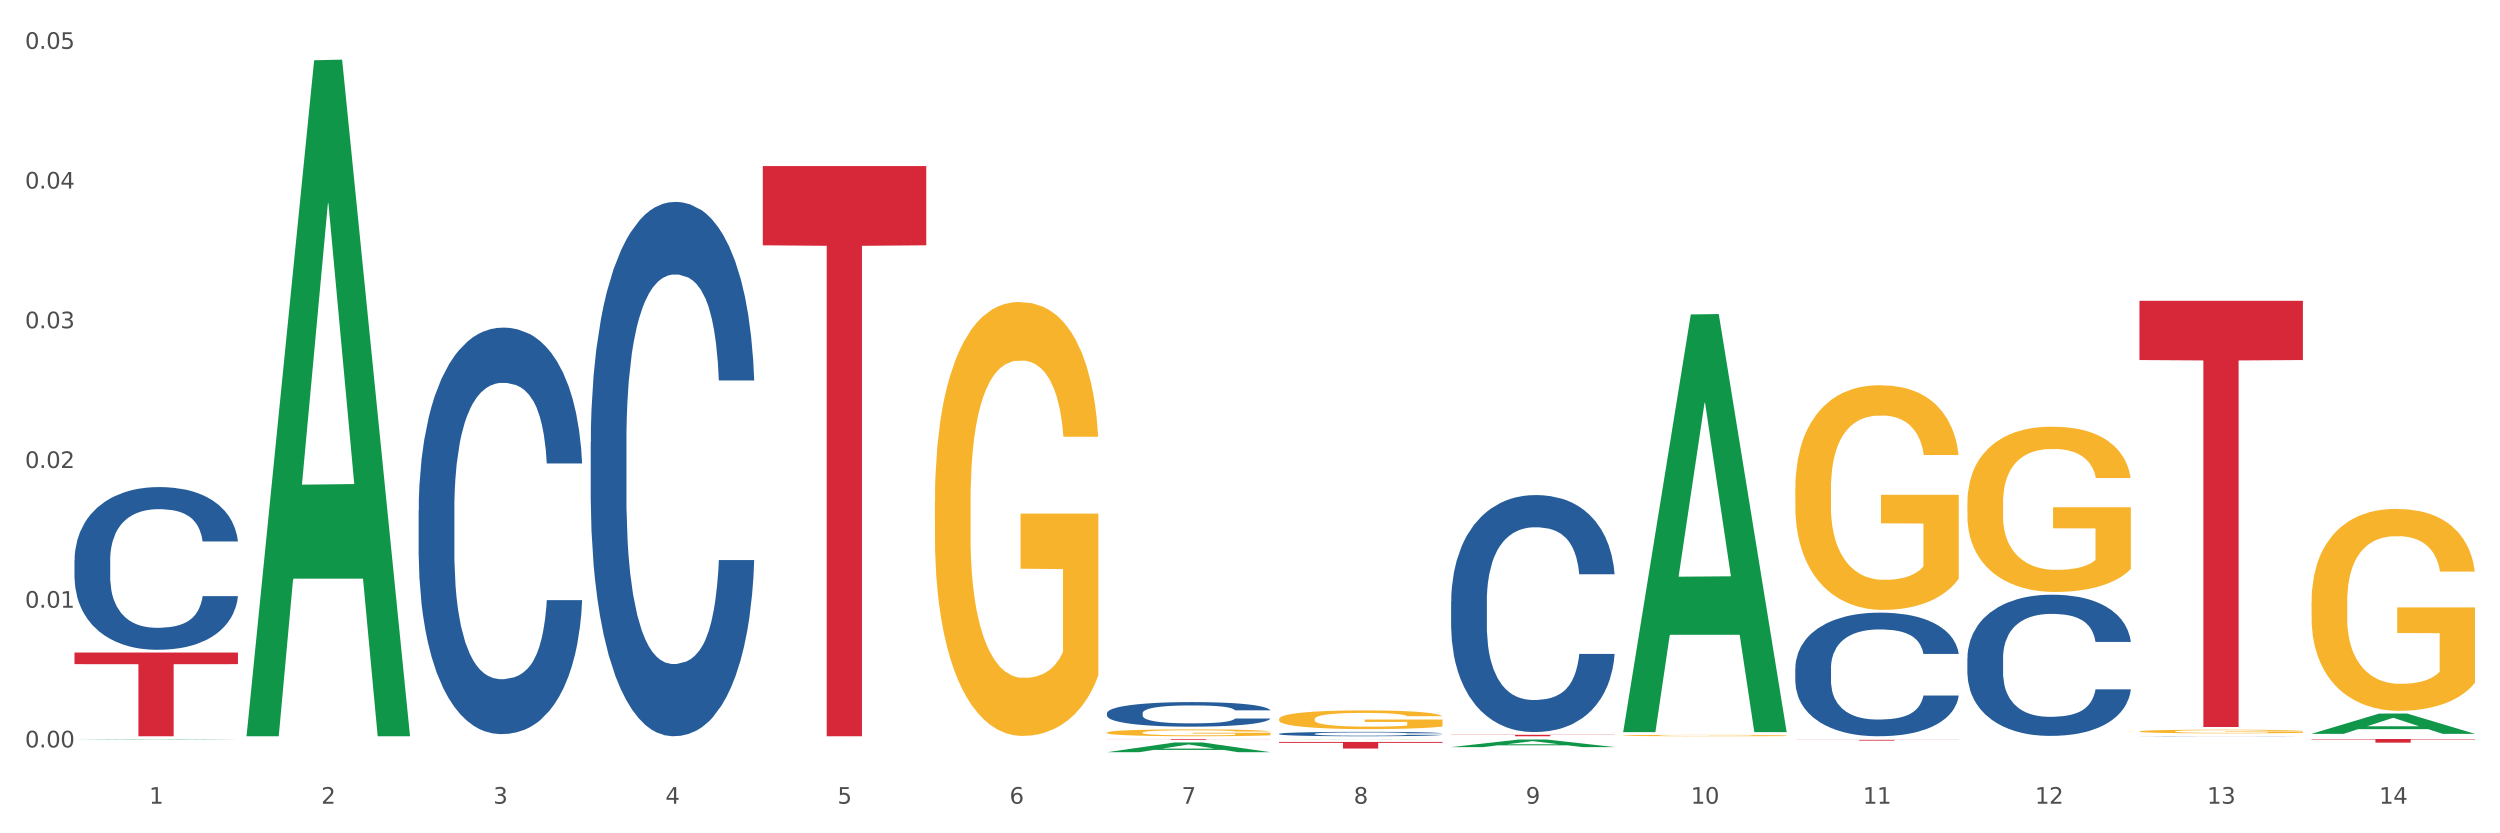 <?xml version="1.0" encoding="utf-8" standalone="no"?>
<!DOCTYPE svg PUBLIC "-//W3C//DTD SVG 1.1//EN"
  "http://www.w3.org/Graphics/SVG/1.1/DTD/svg11.dtd">
<svg xmlns:xlink="http://www.w3.org/1999/xlink" width="1080pt" height="360pt" viewBox="0 0 1080 360" xmlns="http://www.w3.org/2000/svg" version="1.1">
 <rect x="0" y="0" width="1080" height="360" fill="#333333" stroke="none"/>
 <defs>
  <style type="text/css">*{stroke-linejoin: round; stroke-linecap: butt}</style>
 </defs>
 <g id="figure_1">
  <g id="patch_1">
   <path d="M 0 360 
L 1080 360 
L 1080 0 
L 0 0 
z
" style="fill: #ffffff; stroke: #ffffff; stroke-linejoin: miter"/>
  </g>
  <g id="axes_1">
   <g id="matplotlib.axis_1">
    <g id="xtick_1">
     <g id="text_1">
      <!-- 1 -->
      <g style="fill: #4d4d4d" transform="translate(64.432 347.204) scale(0.096 -0.096)">
       <defs>
        <path id="DejaVuSans-31" d="M 794 531 
L 1825 531 
L 1825 4091 
L 703 3866 
L 703 4441 
L 1819 4666 
L 2450 4666 
L 2450 531 
L 3481 531 
L 3481 0 
L 794 0 
L 794 531 
z
" transform="scale(0.016)"/>
       </defs>
       <use xlink:href="#DejaVuSans-31"/>
      </g>
     </g>
    </g>
    <g id="xtick_2">
     <g id="text_2">
      <!-- 2 -->
      <g style="fill: #4d4d4d" transform="translate(138.771 347.204) scale(0.096 -0.096)">
       <defs>
        <path id="DejaVuSans-32" d="M 1228 531 
L 3431 531 
L 3431 0 
L 469 0 
L 469 531 
Q 828 903 1448 1529 
Q 2069 2156 2228 2338 
Q 2531 2678 2651 2914 
Q 2772 3150 2772 3378 
Q 2772 3750 2511 3984 
Q 2250 4219 1831 4219 
Q 1534 4219 1204 4116 
Q 875 4013 500 3803 
L 500 4441 
Q 881 4594 1212 4672 
Q 1544 4750 1819 4750 
Q 2544 4750 2975 4387 
Q 3406 4025 3406 3419 
Q 3406 3131 3298 2873 
Q 3191 2616 2906 2266 
Q 2828 2175 2409 1742 
Q 1991 1309 1228 531 
z
" transform="scale(0.016)"/>
       </defs>
       <use xlink:href="#DejaVuSans-32"/>
      </g>
     </g>
    </g>
    <g id="xtick_3">
     <g id="text_3">
      <!-- 3 -->
      <g style="fill: #4d4d4d" transform="translate(213.109 347.204) scale(0.096 -0.096)">
       <defs>
        <path id="DejaVuSans-33" d="M 2597 2516 
Q 3050 2419 3304 2112 
Q 3559 1806 3559 1356 
Q 3559 666 3084 287 
Q 2609 -91 1734 -91 
Q 1441 -91 1130 -33 
Q 819 25 488 141 
L 488 750 
Q 750 597 1062 519 
Q 1375 441 1716 441 
Q 2309 441 2620 675 
Q 2931 909 2931 1356 
Q 2931 1769 2642 2001 
Q 2353 2234 1838 2234 
L 1294 2234 
L 1294 2753 
L 1863 2753 
Q 2328 2753 2575 2939 
Q 2822 3125 2822 3475 
Q 2822 3834 2567 4026 
Q 2313 4219 1838 4219 
Q 1578 4219 1281 4162 
Q 984 4106 628 3988 
L 628 4550 
Q 988 4650 1302 4700 
Q 1616 4750 1894 4750 
Q 2613 4750 3031 4423 
Q 3450 4097 3450 3541 
Q 3450 3153 3228 2886 
Q 3006 2619 2597 2516 
z
" transform="scale(0.016)"/>
       </defs>
       <use xlink:href="#DejaVuSans-33"/>
      </g>
     </g>
    </g>
    <g id="xtick_4">
     <g id="text_4">
      <!-- 4 -->
      <g style="fill: #4d4d4d" transform="translate(287.448 347.204) scale(0.096 -0.096)">
       <defs>
        <path id="DejaVuSans-34" d="M 2419 4116 
L 825 1625 
L 2419 1625 
L 2419 4116 
z
M 2253 4666 
L 3047 4666 
L 3047 1625 
L 3713 1625 
L 3713 1100 
L 3047 1100 
L 3047 0 
L 2419 0 
L 2419 1100 
L 313 1100 
L 313 1709 
L 2253 4666 
z
" transform="scale(0.016)"/>
       </defs>
       <use xlink:href="#DejaVuSans-34"/>
      </g>
     </g>
    </g>
    <g id="xtick_5">
     <g id="text_5">
      <!-- 5 -->
      <g style="fill: #4d4d4d" transform="translate(361.787 347.204) scale(0.096 -0.096)">
       <defs>
        <path id="DejaVuSans-35" d="M 691 4666 
L 3169 4666 
L 3169 4134 
L 1269 4134 
L 1269 2991 
Q 1406 3038 1543 3061 
Q 1681 3084 1819 3084 
Q 2600 3084 3056 2656 
Q 3513 2228 3513 1497 
Q 3513 744 3044 326 
Q 2575 -91 1722 -91 
Q 1428 -91 1123 -41 
Q 819 9 494 109 
L 494 744 
Q 775 591 1075 516 
Q 1375 441 1709 441 
Q 2250 441 2565 725 
Q 2881 1009 2881 1497 
Q 2881 1984 2565 2268 
Q 2250 2553 1709 2553 
Q 1456 2553 1204 2497 
Q 953 2441 691 2322 
L 691 4666 
z
" transform="scale(0.016)"/>
       </defs>
       <use xlink:href="#DejaVuSans-35"/>
      </g>
     </g>
    </g>
    <g id="xtick_6">
     <g id="text_6">
      <!-- 6 -->
      <g style="fill: #4d4d4d" transform="translate(436.125 347.204) scale(0.096 -0.096)">
       <defs>
        <path id="DejaVuSans-36" d="M 2113 2584 
Q 1688 2584 1439 2293 
Q 1191 2003 1191 1497 
Q 1191 994 1439 701 
Q 1688 409 2113 409 
Q 2538 409 2786 701 
Q 3034 994 3034 1497 
Q 3034 2003 2786 2293 
Q 2538 2584 2113 2584 
z
M 3366 4563 
L 3366 3988 
Q 3128 4100 2886 4159 
Q 2644 4219 2406 4219 
Q 1781 4219 1451 3797 
Q 1122 3375 1075 2522 
Q 1259 2794 1537 2939 
Q 1816 3084 2150 3084 
Q 2853 3084 3261 2657 
Q 3669 2231 3669 1497 
Q 3669 778 3244 343 
Q 2819 -91 2113 -91 
Q 1303 -91 875 529 
Q 447 1150 447 2328 
Q 447 3434 972 4092 
Q 1497 4750 2381 4750 
Q 2619 4750 2861 4703 
Q 3103 4656 3366 4563 
z
" transform="scale(0.016)"/>
       </defs>
       <use xlink:href="#DejaVuSans-36"/>
      </g>
     </g>
    </g>
    <g id="xtick_7">
     <g id="text_7">
      <!-- 7 -->
      <g style="fill: #4d4d4d" transform="translate(510.464 347.204) scale(0.096 -0.096)">
       <defs>
        <path id="DejaVuSans-37" d="M 525 4666 
L 3525 4666 
L 3525 4397 
L 1831 0 
L 1172 0 
L 2766 4134 
L 525 4134 
L 525 4666 
z
" transform="scale(0.016)"/>
       </defs>
       <use xlink:href="#DejaVuSans-37"/>
      </g>
     </g>
    </g>
    <g id="xtick_8">
     <g id="text_8">
      <!-- 8 -->
      <g style="fill: #4d4d4d" transform="translate(584.803 347.204) scale(0.096 -0.096)">
       <defs>
        <path id="DejaVuSans-38" d="M 2034 2216 
Q 1584 2216 1326 1975 
Q 1069 1734 1069 1313 
Q 1069 891 1326 650 
Q 1584 409 2034 409 
Q 2484 409 2743 651 
Q 3003 894 3003 1313 
Q 3003 1734 2745 1975 
Q 2488 2216 2034 2216 
z
M 1403 2484 
Q 997 2584 770 2862 
Q 544 3141 544 3541 
Q 544 4100 942 4425 
Q 1341 4750 2034 4750 
Q 2731 4750 3128 4425 
Q 3525 4100 3525 3541 
Q 3525 3141 3298 2862 
Q 3072 2584 2669 2484 
Q 3125 2378 3379 2068 
Q 3634 1759 3634 1313 
Q 3634 634 3220 271 
Q 2806 -91 2034 -91 
Q 1263 -91 848 271 
Q 434 634 434 1313 
Q 434 1759 690 2068 
Q 947 2378 1403 2484 
z
M 1172 3481 
Q 1172 3119 1398 2916 
Q 1625 2713 2034 2713 
Q 2441 2713 2670 2916 
Q 2900 3119 2900 3481 
Q 2900 3844 2670 4047 
Q 2441 4250 2034 4250 
Q 1625 4250 1398 4047 
Q 1172 3844 1172 3481 
z
" transform="scale(0.016)"/>
       </defs>
       <use xlink:href="#DejaVuSans-38"/>
      </g>
     </g>
    </g>
    <g id="xtick_9">
     <g id="text_9">
      <!-- 9 -->
      <g style="fill: #4d4d4d" transform="translate(659.142 347.204) scale(0.096 -0.096)">
       <defs>
        <path id="DejaVuSans-39" d="M 703 97 
L 703 672 
Q 941 559 1184 500 
Q 1428 441 1663 441 
Q 2288 441 2617 861 
Q 2947 1281 2994 2138 
Q 2813 1869 2534 1725 
Q 2256 1581 1919 1581 
Q 1219 1581 811 2004 
Q 403 2428 403 3163 
Q 403 3881 828 4315 
Q 1253 4750 1959 4750 
Q 2769 4750 3195 4129 
Q 3622 3509 3622 2328 
Q 3622 1225 3098 567 
Q 2575 -91 1691 -91 
Q 1453 -91 1209 -44 
Q 966 3 703 97 
z
M 1959 2075 
Q 2384 2075 2632 2365 
Q 2881 2656 2881 3163 
Q 2881 3666 2632 3958 
Q 2384 4250 1959 4250 
Q 1534 4250 1286 3958 
Q 1038 3666 1038 3163 
Q 1038 2656 1286 2365 
Q 1534 2075 1959 2075 
z
" transform="scale(0.016)"/>
       </defs>
       <use xlink:href="#DejaVuSans-39"/>
      </g>
     </g>
    </g>
    <g id="xtick_10">
     <g id="text_10">
      <!-- 10 -->
      <g style="fill: #4d4d4d" transform="translate(730.426 347.204) scale(0.096 -0.096)">
       <defs>
        <path id="DejaVuSans-30" d="M 2034 4250 
Q 1547 4250 1301 3770 
Q 1056 3291 1056 2328 
Q 1056 1369 1301 889 
Q 1547 409 2034 409 
Q 2525 409 2770 889 
Q 3016 1369 3016 2328 
Q 3016 3291 2770 3770 
Q 2525 4250 2034 4250 
z
M 2034 4750 
Q 2819 4750 3233 4129 
Q 3647 3509 3647 2328 
Q 3647 1150 3233 529 
Q 2819 -91 2034 -91 
Q 1250 -91 836 529 
Q 422 1150 422 2328 
Q 422 3509 836 4129 
Q 1250 4750 2034 4750 
z
" transform="scale(0.016)"/>
       </defs>
       <use xlink:href="#DejaVuSans-31"/>
       <use xlink:href="#DejaVuSans-30" transform="translate(63.623 0)"/>
      </g>
     </g>
    </g>
    <g id="xtick_11">
     <g id="text_11">
      <!-- 11 -->
      <g style="fill: #4d4d4d" transform="translate(804.765 347.204) scale(0.096 -0.096)">
       <use xlink:href="#DejaVuSans-31"/>
       <use xlink:href="#DejaVuSans-31" transform="translate(63.623 0)"/>
      </g>
     </g>
    </g>
    <g id="xtick_12">
     <g id="text_12">
      <!-- 12 -->
      <g style="fill: #4d4d4d" transform="translate(879.104 347.204) scale(0.096 -0.096)">
       <use xlink:href="#DejaVuSans-31"/>
       <use xlink:href="#DejaVuSans-32" transform="translate(63.623 0)"/>
      </g>
     </g>
    </g>
    <g id="xtick_13">
     <g id="text_13">
      <!-- 13 -->
      <g style="fill: #4d4d4d" transform="translate(953.442 347.204) scale(0.096 -0.096)">
       <use xlink:href="#DejaVuSans-31"/>
       <use xlink:href="#DejaVuSans-33" transform="translate(63.623 0)"/>
      </g>
     </g>
    </g>
    <g id="xtick_14">
     <g id="text_14">
      <!-- 14 -->
      <g style="fill: #4d4d4d" transform="translate(1027.781 347.204) scale(0.096 -0.096)">
       <use xlink:href="#DejaVuSans-31"/>
       <use xlink:href="#DejaVuSans-34" transform="translate(63.623 0)"/>
      </g>
     </g>
    </g>
    <g id="xtick_15"/>
    <g id="xtick_16"/>
    <g id="xtick_17"/>
    <g id="xtick_18"/>
    <g id="xtick_19"/>
    <g id="xtick_20"/>
    <g id="xtick_21"/>
    <g id="xtick_22"/>
    <g id="xtick_23"/>
    <g id="xtick_24"/>
    <g id="xtick_25"/>
    <g id="xtick_26"/>
    <g id="xtick_27"/>
   </g>
   <g id="matplotlib.axis_2">
    <g id="ytick_1">
     <g id="text_15">
      <!-- 0.00 -->
      <g style="fill: #4d4d4d" transform="translate(10.8 322.885) scale(0.096 -0.096)">
       <defs>
        <path id="DejaVuSans-2e" d="M 684 794 
L 1344 794 
L 1344 0 
L 684 0 
L 684 794 
z
" transform="scale(0.016)"/>
       </defs>
       <use xlink:href="#DejaVuSans-30"/>
       <use xlink:href="#DejaVuSans-2e" transform="translate(63.623 0)"/>
       <use xlink:href="#DejaVuSans-30" transform="translate(95.41 0)"/>
       <use xlink:href="#DejaVuSans-30" transform="translate(159.033 0)"/>
      </g>
     </g>
    </g>
    <g id="ytick_2">
     <g id="text_16">
      <!-- 0.01 -->
      <g style="fill: #4d4d4d" transform="translate(10.8 262.528) scale(0.096 -0.096)">
       <use xlink:href="#DejaVuSans-30"/>
       <use xlink:href="#DejaVuSans-2e" transform="translate(63.623 0)"/>
       <use xlink:href="#DejaVuSans-30" transform="translate(95.41 0)"/>
       <use xlink:href="#DejaVuSans-31" transform="translate(159.033 0)"/>
      </g>
     </g>
    </g>
    <g id="ytick_3">
     <g id="text_17">
      <!-- 0.02 -->
      <g style="fill: #4d4d4d" transform="translate(10.8 202.172) scale(0.096 -0.096)">
       <use xlink:href="#DejaVuSans-30"/>
       <use xlink:href="#DejaVuSans-2e" transform="translate(63.623 0)"/>
       <use xlink:href="#DejaVuSans-30" transform="translate(95.41 0)"/>
       <use xlink:href="#DejaVuSans-32" transform="translate(159.033 0)"/>
      </g>
     </g>
    </g>
    <g id="ytick_4">
     <g id="text_18">
      <!-- 0.03 -->
      <g style="fill: #4d4d4d" transform="translate(10.8 141.816) scale(0.096 -0.096)">
       <use xlink:href="#DejaVuSans-30"/>
       <use xlink:href="#DejaVuSans-2e" transform="translate(63.623 0)"/>
       <use xlink:href="#DejaVuSans-30" transform="translate(95.41 0)"/>
       <use xlink:href="#DejaVuSans-33" transform="translate(159.033 0)"/>
      </g>
     </g>
    </g>
    <g id="ytick_5">
     <g id="text_19">
      <!-- 0.04 -->
      <g style="fill: #4d4d4d" transform="translate(10.8 81.459) scale(0.096 -0.096)">
       <use xlink:href="#DejaVuSans-30"/>
       <use xlink:href="#DejaVuSans-2e" transform="translate(63.623 0)"/>
       <use xlink:href="#DejaVuSans-30" transform="translate(95.41 0)"/>
       <use xlink:href="#DejaVuSans-34" transform="translate(159.033 0)"/>
      </g>
     </g>
    </g>
    <g id="ytick_6">
     <g id="text_20">
      <!-- 0.05 -->
      <g style="fill: #4d4d4d" transform="translate(10.8 21.103) scale(0.096 -0.096)">
       <use xlink:href="#DejaVuSans-30"/>
       <use xlink:href="#DejaVuSans-2e" transform="translate(63.623 0)"/>
       <use xlink:href="#DejaVuSans-30" transform="translate(95.41 0)"/>
       <use xlink:href="#DejaVuSans-35" transform="translate(159.033 0)"/>
      </g>
     </g>
    </g>
    <g id="ytick_7"/>
    <g id="ytick_8"/>
    <g id="ytick_9"/>
    <g id="ytick_10"/>
    <g id="ytick_11"/>
   </g>
   <g id="PolyCollection_1">
    <path d="M 32.175 319.443 
L 32.248 319.443 
L 61.37 319.238 
L 73.456 319.238 
L 102.797 319.443 
L 88.818 319.443 
L 82.484 319.395 
L 52.415 319.395 
L 52.197 319.396 
L 46.081 319.443 
L 32.175 319.443 
L 32.175 319.443 
L 56.201 319.367 
L 78.698 319.367 
L 67.559 319.281 
L 67.413 319.281 
L 67.267 319.282 
L 56.128 319.367 
L 56.201 319.367 
L 32.175 319.443 
z
" clip-path="url(#pd92eccd12e)" style="fill: #109648"/>
    <path d="M 924.24 129.954 
L 994.861 129.954 
L 994.861 155.538 
L 967.081 155.711 
L 967.081 314.055 
L 951.852 314.055 
L 951.852 155.711 
L 924.24 155.538 
L 924.24 130.126 
L 924.24 129.954 
z
" clip-path="url(#pd92eccd12e)" style="fill: #d62839"/>
    <path d="M 32.175 281.889 
L 102.797 281.889 
L 102.797 286.916 
L 75.017 286.95 
L 75.017 318.064 
L 59.788 318.064 
L 59.788 286.95 
L 32.175 286.916 
L 32.175 281.923 
L 32.175 281.889 
z
" clip-path="url(#pd92eccd12e)" style="fill: #d62839"/>
    <path d="M 775.562 319.597 
L 846.184 319.597 
L 846.184 319.647 
L 818.404 319.647 
L 818.404 319.952 
L 803.175 319.952 
L 803.175 319.647 
L 775.562 319.647 
L 775.562 319.598 
L 775.562 319.597 
z
" clip-path="url(#pd92eccd12e)" style="fill: #d62839"/>
    <path d="M 626.885 317.426 
L 697.506 317.426 
L 697.506 317.514 
L 669.726 317.515 
L 669.726 318.064 
L 654.497 318.064 
L 654.497 317.515 
L 626.885 317.514 
L 626.885 317.426 
L 626.885 317.426 
z
" clip-path="url(#pd92eccd12e)" style="fill: #d62839"/>
    <path d="M 552.546 320.509 
L 623.168 320.509 
L 623.168 320.908 
L 595.388 320.911 
L 595.388 323.379 
L 580.159 323.379 
L 580.159 320.911 
L 552.546 320.908 
L 552.546 320.512 
L 552.546 320.509 
z
" clip-path="url(#pd92eccd12e)" style="fill: #d62839"/>
    <path d="M 478.207 319.238 
L 548.829 319.238 
L 548.829 319.283 
L 521.049 319.283 
L 521.049 319.564 
L 505.82 319.564 
L 505.82 319.283 
L 478.207 319.283 
L 478.207 319.238 
L 478.207 319.238 
z
" clip-path="url(#pd92eccd12e)" style="fill: #d62839"/>
    <path d="M 329.53 71.736 
L 400.152 71.736 
L 400.152 105.968 
L 372.371 106.199 
L 372.371 318.064 
L 357.143 318.064 
L 357.143 106.199 
L 329.53 105.968 
L 329.53 71.968 
L 329.53 71.736 
z
" clip-path="url(#pd92eccd12e)" style="fill: #d62839"/>
    <path d="M 32.175 242.002 
L 32.258 241.938 
L 32.258 240.14 
L 32.509 237.7 
L 33.427 233.206 
L 34.596 229.804 
L 36.599 225.823 
L 37.684 224.154 
L 39.104 222.292 
L 42.025 219.275 
L 45.364 216.707 
L 47.702 215.294 
L 49.455 214.396 
L 53.378 212.791 
L 55.632 212.084 
L 57.969 211.507 
L 59.973 211.121 
L 63.312 210.672 
L 65.983 210.479 
L 69.072 210.415 
L 71.66 210.479 
L 75.082 210.736 
L 80.091 211.507 
L 82.011 211.956 
L 84.599 212.726 
L 87.27 213.754 
L 89.44 214.781 
L 91.945 216.257 
L 94.533 218.183 
L 97.037 220.623 
L 98.79 222.87 
L 100.209 225.245 
L 101.461 228.134 
L 102.379 231.28 
L 102.797 233.913 
L 87.52 233.913 
L 87.103 231.537 
L 86.268 228.969 
L 85.434 227.236 
L 84.515 225.823 
L 83.096 224.218 
L 81.844 223.191 
L 79.757 221.971 
L 77.837 221.201 
L 76.251 220.751 
L 74.331 220.366 
L 70.241 219.981 
L 67.319 219.981 
L 65.482 220.109 
L 63.229 220.43 
L 61.309 220.88 
L 59.055 221.65 
L 57.302 222.485 
L 55.549 223.576 
L 54.547 224.347 
L 53.044 225.759 
L 52.043 226.915 
L 50.707 228.905 
L 49.956 230.317 
L 48.62 233.977 
L 48.036 236.673 
L 47.785 238.535 
L 47.618 240.589 
L 47.618 250.605 
L 48.119 255.099 
L 48.537 257.025 
L 49.204 259.208 
L 50.457 262.032 
L 52.293 264.793 
L 54.213 266.783 
L 55.799 268.003 
L 57.302 268.902 
L 58.804 269.608 
L 60.641 270.25 
L 62.143 270.635 
L 64.397 271.02 
L 67.069 271.213 
L 69.155 271.213 
L 73.413 270.892 
L 75.333 270.571 
L 77.169 270.122 
L 79.173 269.415 
L 80.759 268.645 
L 81.677 268.067 
L 83.18 266.847 
L 84.348 265.563 
L 85.35 264.087 
L 86.018 262.803 
L 86.769 260.877 
L 87.353 258.694 
L 87.52 257.538 
L 102.797 257.538 
L 102.463 259.85 
L 101.879 262.097 
L 100.71 265.114 
L 99.792 266.847 
L 98.372 268.966 
L 96.87 270.764 
L 94.783 272.754 
L 92.863 274.23 
L 90.86 275.514 
L 88.689 276.67 
L 84.766 278.275 
L 83.347 278.724 
L 80.341 279.495 
L 78.004 279.944 
L 74.581 280.394 
L 71.075 280.65 
L 67.402 280.715 
L 64.147 280.586 
L 60.557 280.201 
L 58.303 279.816 
L 55.799 279.238 
L 52.877 278.339 
L 50.123 277.248 
L 47.535 275.964 
L 45.114 274.487 
L 42.86 272.818 
L 39.938 270.057 
L 37.768 267.361 
L 36.182 264.857 
L 35.097 262.739 
L 34.011 260.042 
L 33.427 258.18 
L 32.509 253.686 
L 32.175 249.513 
L 32.175 242.002 
z
" clip-path="url(#pd92eccd12e)" style="fill: #255c99"/>
    <path d="M 403.869 217.086 
L 403.952 216.915 
L 403.952 210.751 
L 404.119 205.443 
L 404.952 192.602 
L 406.203 181.987 
L 407.12 176.337 
L 408.037 171.714 
L 409.121 167.092 
L 410.455 162.298 
L 412.873 155.278 
L 414.374 151.682 
L 416.209 147.916 
L 419.544 142.437 
L 421.962 139.355 
L 424.463 136.787 
L 428.549 133.705 
L 431.217 132.335 
L 434.052 131.308 
L 437.47 130.623 
L 440.055 130.452 
L 445.725 130.965 
L 450.561 132.506 
L 452.895 133.705 
L 455.897 135.759 
L 457.481 137.129 
L 460.066 139.869 
L 462.734 143.464 
L 464.568 146.546 
L 467.32 152.367 
L 469.404 158.188 
L 471.322 165.379 
L 472.322 170.345 
L 473.073 174.967 
L 473.74 180.275 
L 474.407 188.664 
L 459.399 188.664 
L 458.815 182.672 
L 457.898 177.022 
L 456.564 171.543 
L 455.397 168.119 
L 453.396 163.838 
L 451.561 161.099 
L 449.643 159.045 
L 447.309 157.332 
L 445.475 156.476 
L 442.89 155.791 
L 437.804 155.963 
L 434.385 157.332 
L 432.051 159.045 
L 430.55 160.585 
L 429.216 162.298 
L 427.715 164.695 
L 425.964 168.29 
L 424.713 171.543 
L 423.463 175.652 
L 422.462 179.761 
L 421.545 184.555 
L 420.794 189.692 
L 420.211 194.999 
L 419.711 201.506 
L 419.294 212.292 
L 419.294 235.748 
L 419.46 241.056 
L 419.877 248.076 
L 420.378 253.383 
L 421.211 259.718 
L 421.962 263.999 
L 423.379 270.162 
L 424.963 275.299 
L 426.214 278.552 
L 427.465 281.291 
L 429.633 285.058 
L 432.051 288.14 
L 434.135 290.023 
L 436.97 291.735 
L 438.888 292.42 
L 440.555 292.762 
L 444.641 292.762 
L 447.559 292.249 
L 450.811 291.05 
L 453.312 289.509 
L 455.397 287.626 
L 457.731 284.544 
L 459.232 281.634 
L 459.232 245.85 
L 440.889 245.679 
L 440.889 221.88 
L 474.49 221.88 
L 474.49 291.735 
L 473.073 295.331 
L 471.489 298.584 
L 469.821 301.494 
L 467.32 305.09 
L 464.318 308.514 
L 461.65 310.911 
L 458.815 312.966 
L 455.48 314.849 
L 451.144 316.561 
L 448.476 317.246 
L 445.141 317.76 
L 441.222 317.931 
L 437.804 317.588 
L 434.469 316.732 
L 430.967 315.191 
L 427.548 312.966 
L 424.963 310.74 
L 422.379 308.001 
L 419.627 304.405 
L 417.459 300.981 
L 415.792 297.899 
L 413.957 293.961 
L 411.956 288.825 
L 410.455 284.202 
L 409.121 279.408 
L 407.704 273.244 
L 406.703 267.936 
L 405.703 261.259 
L 405.119 256.294 
L 404.452 248.589 
L 403.952 237.803 
L 403.869 217.086 
z
" clip-path="url(#pd92eccd12e)" style="fill: #f7b32b"/>
    <path d="M 180.852 220.429 
L 180.936 220.269 
L 180.936 215.778 
L 181.186 209.683 
L 182.105 198.455 
L 183.273 189.954 
L 185.277 180.01 
L 186.362 175.84 
L 187.781 171.188 
L 190.703 163.65 
L 194.042 157.234 
L 196.379 153.706 
L 198.132 151.46 
L 202.056 147.45 
L 204.31 145.686 
L 206.647 144.242 
L 208.65 143.28 
L 211.989 142.157 
L 214.661 141.676 
L 217.749 141.516 
L 220.337 141.676 
L 223.76 142.318 
L 228.768 144.242 
L 230.688 145.365 
L 233.276 147.29 
L 235.947 149.856 
L 238.118 152.422 
L 240.622 156.111 
L 243.21 160.923 
L 245.714 167.018 
L 247.467 172.632 
L 248.886 178.566 
L 250.139 185.784 
L 251.057 193.643 
L 251.474 200.219 
L 236.198 200.219 
L 235.78 194.285 
L 234.946 187.869 
L 234.111 183.539 
L 233.193 180.01 
L 231.774 176 
L 230.521 173.434 
L 228.434 170.386 
L 226.514 168.462 
L 224.928 167.339 
L 223.008 166.377 
L 218.918 165.414 
L 215.996 165.414 
L 214.16 165.735 
L 211.906 166.537 
L 209.986 167.66 
L 207.732 169.584 
L 205.979 171.67 
L 204.226 174.396 
L 203.224 176.321 
L 201.722 179.85 
L 200.72 182.737 
L 199.384 187.709 
L 198.633 191.237 
L 197.297 200.38 
L 196.713 207.116 
L 196.463 211.768 
L 196.296 216.9 
L 196.296 241.922 
L 196.797 253.149 
L 197.214 257.961 
L 197.882 263.414 
L 199.134 270.471 
L 200.97 277.368 
L 202.89 282.341 
L 204.476 285.388 
L 205.979 287.633 
L 207.482 289.398 
L 209.318 291.002 
L 210.821 291.964 
L 213.075 292.926 
L 215.746 293.408 
L 217.833 293.408 
L 222.09 292.606 
L 224.01 291.804 
L 225.847 290.681 
L 227.85 288.917 
L 229.436 286.992 
L 230.354 285.548 
L 231.857 282.501 
L 233.026 279.293 
L 234.027 275.604 
L 234.695 272.396 
L 235.447 267.584 
L 236.031 262.131 
L 236.198 259.244 
L 251.474 259.244 
L 251.14 265.018 
L 250.556 270.632 
L 249.387 278.17 
L 248.469 282.501 
L 247.05 287.794 
L 245.547 292.285 
L 243.46 297.257 
L 241.54 300.946 
L 239.537 304.154 
L 237.367 307.041 
L 233.443 311.051 
L 232.024 312.174 
L 229.019 314.098 
L 226.681 315.221 
L 223.259 316.344 
L 219.753 316.985 
L 216.08 317.146 
L 212.824 316.825 
L 209.235 315.863 
L 206.981 314.9 
L 204.476 313.457 
L 201.555 311.211 
L 198.8 308.485 
L 196.212 305.277 
L 193.791 301.588 
L 191.538 297.417 
L 188.616 290.521 
L 186.445 283.784 
L 184.859 277.529 
L 183.774 272.236 
L 182.689 265.499 
L 182.105 260.848 
L 181.186 249.62 
L 180.852 239.195 
L 180.852 220.429 
z
" clip-path="url(#pd92eccd12e)" style="fill: #255c99"/>
    <path d="M 255.191 190.939 
L 255.275 190.728 
L 255.275 184.825 
L 255.525 176.814 
L 256.443 162.056 
L 257.612 150.883 
L 259.615 137.812 
L 260.701 132.331 
L 262.12 126.217 
L 265.041 116.308 
L 268.381 107.875 
L 270.718 103.237 
L 272.471 100.286 
L 276.394 95.015 
L 278.648 92.696 
L 280.986 90.799 
L 282.989 89.534 
L 286.328 88.058 
L 288.999 87.426 
L 292.088 87.215 
L 294.676 87.426 
L 298.098 88.269 
L 303.107 90.799 
L 305.027 92.275 
L 307.615 94.805 
L 310.286 98.178 
L 312.457 101.551 
L 314.961 106.4 
L 317.549 112.724 
L 320.053 120.736 
L 321.806 128.114 
L 323.225 135.915 
L 324.477 145.402 
L 325.396 155.732 
L 325.813 164.375 
L 310.537 164.375 
L 310.119 156.575 
L 309.284 148.142 
L 308.45 142.45 
L 307.531 137.812 
L 306.112 132.541 
L 304.86 129.168 
L 302.773 125.163 
L 300.853 122.633 
L 299.267 121.157 
L 297.347 119.892 
L 293.257 118.627 
L 290.335 118.627 
L 288.499 119.049 
L 286.245 120.103 
L 284.325 121.579 
L 282.071 124.109 
L 280.318 126.849 
L 278.565 130.433 
L 277.563 132.963 
L 276.06 137.601 
L 275.059 141.396 
L 273.723 147.931 
L 272.972 152.569 
L 271.636 164.586 
L 271.052 173.441 
L 270.801 179.554 
L 270.634 186.301 
L 270.634 219.189 
L 271.135 233.946 
L 271.553 240.271 
L 272.22 247.439 
L 273.473 256.715 
L 275.309 265.78 
L 277.229 272.316 
L 278.815 276.321 
L 280.318 279.273 
L 281.82 281.592 
L 283.657 283.7 
L 285.159 284.965 
L 287.413 286.23 
L 290.085 286.862 
L 292.172 286.862 
L 296.429 285.808 
L 298.349 284.754 
L 300.185 283.278 
L 302.189 280.959 
L 303.775 278.429 
L 304.693 276.532 
L 306.196 272.526 
L 307.364 268.31 
L 308.366 263.461 
L 309.034 259.245 
L 309.785 252.92 
L 310.37 245.752 
L 310.537 241.957 
L 325.813 241.957 
L 325.479 249.547 
L 324.895 256.926 
L 323.726 266.834 
L 322.808 272.526 
L 321.389 279.483 
L 319.886 285.386 
L 317.799 291.922 
L 315.879 296.771 
L 313.876 300.987 
L 311.705 304.782 
L 307.782 310.052 
L 306.363 311.528 
L 303.358 314.058 
L 301.02 315.534 
L 297.598 317.01 
L 294.092 317.853 
L 290.419 318.064 
L 287.163 317.642 
L 283.573 316.377 
L 281.32 315.112 
L 278.815 313.215 
L 275.893 310.263 
L 273.139 306.679 
L 270.551 302.463 
L 268.13 297.614 
L 265.876 292.133 
L 262.955 283.067 
L 260.784 274.213 
L 259.198 265.991 
L 258.113 259.034 
L 257.028 250.179 
L 256.443 244.066 
L 255.525 229.308 
L 255.191 215.605 
L 255.191 190.939 
z
" clip-path="url(#pd92eccd12e)" style="fill: #255c99"/>
    <path d="M 924.24 318.018 
L 924.323 318.017 
L 924.323 318.015 
L 924.573 318.012 
L 925.492 318.007 
L 926.66 318.003 
L 928.664 317.998 
L 929.749 317.996 
L 931.168 317.994 
L 934.09 317.991 
L 937.429 317.987 
L 939.766 317.986 
L 941.519 317.985 
L 945.443 317.983 
L 947.697 317.982 
L 950.034 317.981 
L 952.037 317.981 
L 955.377 317.98 
L 958.048 317.98 
L 961.136 317.98 
L 963.724 317.98 
L 967.147 317.98 
L 972.155 317.981 
L 974.075 317.982 
L 976.663 317.983 
L 979.335 317.984 
L 981.505 317.985 
L 984.009 317.987 
L 986.597 317.989 
L 989.101 317.992 
L 990.854 317.995 
L 992.273 317.998 
L 993.526 318.001 
L 994.444 318.005 
L 994.861 318.008 
L 979.585 318.008 
L 979.168 318.005 
L 978.333 318.002 
L 977.498 318 
L 976.58 317.998 
L 975.161 317.996 
L 973.908 317.995 
L 971.822 317.994 
L 969.902 317.993 
L 968.316 317.992 
L 966.396 317.992 
L 962.305 317.991 
L 959.383 317.991 
L 957.547 317.992 
L 955.293 317.992 
L 953.373 317.992 
L 951.119 317.993 
L 949.366 317.994 
L 947.613 317.996 
L 946.611 317.997 
L 945.109 317.998 
L 944.107 318 
L 942.771 318.002 
L 942.02 318.004 
L 940.685 318.008 
L 940.1 318.011 
L 939.85 318.013 
L 939.683 318.016 
L 939.683 318.028 
L 940.184 318.033 
L 940.601 318.035 
L 941.269 318.038 
L 942.521 318.041 
L 944.358 318.045 
L 946.278 318.047 
L 947.864 318.049 
L 949.366 318.05 
L 950.869 318.05 
L 952.705 318.051 
L 954.208 318.052 
L 956.462 318.052 
L 959.133 318.052 
L 961.22 318.052 
L 965.477 318.052 
L 967.397 318.052 
L 969.234 318.051 
L 971.237 318.05 
L 972.823 318.049 
L 973.742 318.049 
L 975.244 318.047 
L 976.413 318.046 
L 977.415 318.044 
L 978.082 318.042 
L 978.834 318.04 
L 979.418 318.037 
L 979.585 318.036 
L 994.861 318.036 
L 994.527 318.039 
L 993.943 318.041 
L 992.774 318.045 
L 991.856 318.047 
L 990.437 318.05 
L 988.934 318.052 
L 986.847 318.054 
L 984.927 318.056 
L 982.924 318.057 
L 980.754 318.059 
L 976.83 318.061 
L 975.411 318.061 
L 972.406 318.062 
L 970.069 318.063 
L 966.646 318.063 
L 963.14 318.064 
L 959.467 318.064 
L 956.211 318.063 
L 952.622 318.063 
L 950.368 318.063 
L 947.864 318.062 
L 944.942 318.061 
L 942.187 318.06 
L 939.599 318.058 
L 937.178 318.056 
L 934.925 318.054 
L 932.003 318.051 
L 929.832 318.048 
L 928.246 318.045 
L 927.161 318.042 
L 926.076 318.039 
L 925.492 318.037 
L 924.573 318.031 
L 924.24 318.027 
L 924.24 318.018 
z
" clip-path="url(#pd92eccd12e)" style="fill: #255c99"/>
    <path d="M 849.901 284.32 
L 849.984 284.264 
L 849.984 282.704 
L 850.235 280.587 
L 851.153 276.688 
L 852.322 273.736 
L 854.325 270.282 
L 855.41 268.834 
L 856.829 267.218 
L 859.751 264.6 
L 863.09 262.372 
L 865.428 261.146 
L 867.181 260.366 
L 871.104 258.974 
L 873.358 258.361 
L 875.695 257.86 
L 877.699 257.525 
L 881.038 257.135 
L 883.709 256.968 
L 886.798 256.913 
L 889.386 256.968 
L 892.808 257.191 
L 897.817 257.86 
L 899.737 258.249 
L 902.325 258.918 
L 904.996 259.809 
L 907.166 260.7 
L 909.671 261.982 
L 912.258 263.653 
L 914.763 265.77 
L 916.516 267.719 
L 917.935 269.781 
L 919.187 272.287 
L 920.105 275.017 
L 920.523 277.301 
L 905.246 277.301 
L 904.829 275.24 
L 903.994 273.011 
L 903.159 271.507 
L 902.241 270.282 
L 900.822 268.889 
L 899.57 267.998 
L 897.483 266.94 
L 895.563 266.271 
L 893.977 265.881 
L 892.057 265.547 
L 887.966 265.213 
L 885.045 265.213 
L 883.208 265.324 
L 880.954 265.603 
L 879.034 265.993 
L 876.78 266.661 
L 875.027 267.385 
L 873.274 268.332 
L 872.273 269.001 
L 870.77 270.226 
L 869.768 271.229 
L 868.433 272.956 
L 867.681 274.181 
L 866.346 277.357 
L 865.761 279.696 
L 865.511 281.312 
L 865.344 283.094 
L 865.344 291.784 
L 865.845 295.684 
L 866.262 297.355 
L 866.93 299.249 
L 868.182 301.7 
L 870.019 304.095 
L 871.939 305.822 
L 873.525 306.881 
L 875.027 307.66 
L 876.53 308.273 
L 878.367 308.83 
L 879.869 309.164 
L 882.123 309.499 
L 884.794 309.666 
L 886.881 309.666 
L 891.139 309.387 
L 893.059 309.109 
L 894.895 308.719 
L 896.899 308.106 
L 898.485 307.438 
L 899.403 306.936 
L 900.905 305.878 
L 902.074 304.764 
L 903.076 303.482 
L 903.744 302.368 
L 904.495 300.697 
L 905.079 298.803 
L 905.246 297.801 
L 920.523 297.801 
L 920.189 299.806 
L 919.604 301.756 
L 918.436 304.374 
L 917.517 305.878 
L 916.098 307.716 
L 914.596 309.276 
L 912.509 311.003 
L 910.589 312.284 
L 908.585 313.398 
L 906.415 314.401 
L 902.491 315.793 
L 901.072 316.183 
L 898.067 316.852 
L 895.73 317.242 
L 892.307 317.632 
L 888.801 317.855 
L 885.128 317.91 
L 881.873 317.799 
L 878.283 317.465 
L 876.029 317.13 
L 873.525 316.629 
L 870.603 315.849 
L 867.848 314.902 
L 865.261 313.788 
L 862.84 312.507 
L 860.586 311.058 
L 857.664 308.663 
L 855.494 306.323 
L 853.908 304.151 
L 852.823 302.313 
L 851.737 299.973 
L 851.153 298.358 
L 850.235 294.458 
L 849.901 290.837 
L 849.901 284.32 
z
" clip-path="url(#pd92eccd12e)" style="fill: #255c99"/>
    <path d="M 775.562 288.657 
L 775.646 288.609 
L 775.646 287.243 
L 775.896 285.39 
L 776.814 281.976 
L 777.983 279.392 
L 779.986 276.368 
L 781.072 275.1 
L 782.491 273.686 
L 785.412 271.394 
L 788.752 269.443 
L 791.089 268.37 
L 792.842 267.688 
L 796.765 266.468 
L 799.019 265.932 
L 801.357 265.493 
L 803.36 265.201 
L 806.699 264.859 
L 809.37 264.713 
L 812.459 264.664 
L 815.047 264.713 
L 818.469 264.908 
L 823.478 265.493 
L 825.398 265.835 
L 827.986 266.42 
L 830.657 267.2 
L 832.828 267.98 
L 835.332 269.102 
L 837.92 270.565 
L 840.424 272.418 
L 842.177 274.125 
L 843.596 275.929 
L 844.848 278.124 
L 845.766 280.513 
L 846.184 282.513 
L 830.908 282.513 
L 830.49 280.708 
L 829.655 278.758 
L 828.821 277.441 
L 827.902 276.368 
L 826.483 275.149 
L 825.231 274.369 
L 823.144 273.442 
L 821.224 272.857 
L 819.638 272.516 
L 817.718 272.223 
L 813.628 271.93 
L 810.706 271.93 
L 808.87 272.028 
L 806.616 272.272 
L 804.696 272.613 
L 802.442 273.198 
L 800.689 273.832 
L 798.936 274.661 
L 797.934 275.246 
L 796.431 276.319 
L 795.43 277.197 
L 794.094 278.709 
L 793.343 279.782 
L 792.007 282.561 
L 791.423 284.61 
L 791.172 286.024 
L 791.005 287.584 
L 791.005 295.192 
L 791.506 298.606 
L 791.924 300.069 
L 792.591 301.727 
L 793.844 303.873 
L 795.68 305.969 
L 797.6 307.481 
L 799.186 308.408 
L 800.689 309.091 
L 802.191 309.627 
L 804.028 310.115 
L 805.53 310.407 
L 807.784 310.7 
L 810.456 310.846 
L 812.543 310.846 
L 816.8 310.602 
L 818.72 310.359 
L 820.556 310.017 
L 822.56 309.481 
L 824.146 308.896 
L 825.064 308.457 
L 826.567 307.53 
L 827.735 306.555 
L 828.737 305.433 
L 829.405 304.458 
L 830.156 302.995 
L 830.741 301.337 
L 830.908 300.459 
L 846.184 300.459 
L 845.85 302.214 
L 845.266 303.921 
L 844.097 306.213 
L 843.179 307.53 
L 841.76 309.139 
L 840.257 310.505 
L 838.17 312.017 
L 836.25 313.138 
L 834.247 314.114 
L 832.076 314.991 
L 828.153 316.211 
L 826.734 316.552 
L 823.728 317.137 
L 821.391 317.478 
L 817.969 317.82 
L 814.463 318.015 
L 810.79 318.064 
L 807.534 317.966 
L 803.944 317.674 
L 801.69 317.381 
L 799.186 316.942 
L 796.264 316.259 
L 793.51 315.43 
L 790.922 314.455 
L 788.501 313.333 
L 786.247 312.065 
L 783.325 309.968 
L 781.155 307.92 
L 779.569 306.018 
L 778.484 304.409 
L 777.399 302.361 
L 776.814 300.947 
L 775.896 297.533 
L 775.562 294.363 
L 775.562 288.657 
z
" clip-path="url(#pd92eccd12e)" style="fill: #255c99"/>
    <path d="M 626.885 259.869 
L 626.968 259.776 
L 626.968 257.157 
L 627.219 253.604 
L 628.137 247.059 
L 629.306 242.103 
L 631.309 236.306 
L 632.394 233.875 
L 633.813 231.163 
L 636.735 226.769 
L 640.074 223.028 
L 642.411 220.971 
L 644.164 219.662 
L 648.088 217.325 
L 650.342 216.296 
L 652.679 215.455 
L 654.683 214.894 
L 658.022 214.239 
L 660.693 213.959 
L 663.782 213.865 
L 666.369 213.959 
L 669.792 214.333 
L 674.801 215.455 
L 676.721 216.109 
L 679.308 217.231 
L 681.98 218.727 
L 684.15 220.223 
L 686.654 222.374 
L 689.242 225.179 
L 691.747 228.732 
L 693.5 232.005 
L 694.919 235.464 
L 696.171 239.672 
L 697.089 244.254 
L 697.506 248.088 
L 682.23 248.088 
L 681.813 244.628 
L 680.978 240.888 
L 680.143 238.363 
L 679.225 236.306 
L 677.806 233.968 
L 676.554 232.472 
L 674.467 230.696 
L 672.547 229.574 
L 670.961 228.919 
L 669.041 228.358 
L 664.95 227.797 
L 662.029 227.797 
L 660.192 227.984 
L 657.938 228.452 
L 656.018 229.106 
L 653.764 230.228 
L 652.011 231.444 
L 650.258 233.033 
L 649.257 234.155 
L 647.754 236.213 
L 646.752 237.896 
L 645.417 240.794 
L 644.665 242.851 
L 643.33 248.181 
L 642.745 252.108 
L 642.495 254.82 
L 642.328 257.812 
L 642.328 272.399 
L 642.829 278.944 
L 643.246 281.749 
L 643.914 284.928 
L 645.166 289.042 
L 647.003 293.063 
L 648.923 295.962 
L 650.509 297.738 
L 652.011 299.047 
L 653.514 300.076 
L 655.35 301.011 
L 656.853 301.572 
L 659.107 302.133 
L 661.778 302.413 
L 663.865 302.413 
L 668.122 301.946 
L 670.042 301.478 
L 671.879 300.824 
L 673.882 299.795 
L 675.468 298.673 
L 676.387 297.832 
L 677.889 296.055 
L 679.058 294.185 
L 680.06 292.034 
L 680.728 290.164 
L 681.479 287.359 
L 682.063 284.18 
L 682.23 282.497 
L 697.506 282.497 
L 697.173 285.863 
L 696.588 289.136 
L 695.42 293.53 
L 694.501 296.055 
L 693.082 299.141 
L 691.58 301.759 
L 689.493 304.657 
L 687.573 306.808 
L 685.569 308.678 
L 683.399 310.361 
L 679.475 312.699 
L 678.056 313.353 
L 675.051 314.475 
L 672.714 315.13 
L 669.291 315.784 
L 665.785 316.158 
L 662.112 316.252 
L 658.856 316.065 
L 655.267 315.504 
L 653.013 314.943 
L 650.509 314.101 
L 647.587 312.792 
L 644.832 311.203 
L 642.244 309.333 
L 639.824 307.182 
L 637.57 304.751 
L 634.648 300.73 
L 632.478 296.803 
L 630.892 293.156 
L 629.806 290.071 
L 628.721 286.144 
L 628.137 283.432 
L 627.219 276.887 
L 626.885 270.809 
L 626.885 259.869 
z
" clip-path="url(#pd92eccd12e)" style="fill: #255c99"/>
    <path d="M 998.578 319.238 
L 1069.2 319.238 
L 1069.2 319.461 
L 1041.42 319.463 
L 1041.42 320.846 
L 1026.191 320.846 
L 1026.191 319.463 
L 998.578 319.461 
L 998.578 319.239 
L 998.578 319.238 
z
" clip-path="url(#pd92eccd12e)" style="fill: #d62839"/>
    <path d="M 552.546 317.015 
L 552.629 317.013 
L 552.629 316.964 
L 552.88 316.898 
L 553.798 316.776 
L 554.967 316.684 
L 556.97 316.576 
L 558.055 316.531 
L 559.475 316.48 
L 562.396 316.399 
L 565.735 316.329 
L 568.073 316.291 
L 569.826 316.266 
L 573.749 316.223 
L 576.003 316.204 
L 578.34 316.188 
L 580.344 316.178 
L 583.683 316.166 
L 586.354 316.16 
L 589.443 316.159 
L 592.031 316.16 
L 595.453 316.167 
L 600.462 316.188 
L 602.382 316.2 
L 604.97 316.221 
L 607.641 316.249 
L 609.811 316.277 
L 612.316 316.317 
L 614.903 316.369 
L 617.408 316.435 
L 619.161 316.496 
L 620.58 316.56 
L 621.832 316.639 
L 622.75 316.724 
L 623.168 316.795 
L 607.891 316.795 
L 607.474 316.731 
L 606.639 316.661 
L 605.804 316.614 
L 604.886 316.576 
L 603.467 316.533 
L 602.215 316.505 
L 600.128 316.472 
L 598.208 316.451 
L 596.622 316.439 
L 594.702 316.428 
L 590.612 316.418 
L 587.69 316.418 
L 585.853 316.421 
L 583.6 316.43 
L 581.68 316.442 
L 579.426 316.463 
L 577.673 316.486 
L 575.92 316.515 
L 574.918 316.536 
L 573.415 316.574 
L 572.414 316.606 
L 571.078 316.66 
L 570.327 316.698 
L 568.991 316.797 
L 568.407 316.87 
L 568.156 316.921 
L 567.989 316.976 
L 567.989 317.248 
L 568.49 317.369 
L 568.908 317.422 
L 569.575 317.481 
L 570.827 317.557 
L 572.664 317.632 
L 574.584 317.686 
L 576.17 317.719 
L 577.673 317.744 
L 579.175 317.763 
L 581.012 317.78 
L 582.514 317.79 
L 584.768 317.801 
L 587.439 317.806 
L 589.526 317.806 
L 593.784 317.797 
L 595.704 317.789 
L 597.54 317.777 
L 599.544 317.757 
L 601.13 317.737 
L 602.048 317.721 
L 603.551 317.688 
L 604.719 317.653 
L 605.721 317.613 
L 606.389 317.578 
L 607.14 317.526 
L 607.724 317.467 
L 607.891 317.436 
L 623.168 317.436 
L 622.834 317.498 
L 622.249 317.559 
L 621.081 317.641 
L 620.163 317.688 
L 618.743 317.745 
L 617.241 317.794 
L 615.154 317.848 
L 613.234 317.888 
L 611.23 317.923 
L 609.06 317.954 
L 605.137 317.998 
L 603.718 318.01 
L 600.712 318.031 
L 598.375 318.043 
L 594.952 318.055 
L 591.446 318.062 
L 587.773 318.064 
L 584.518 318.06 
L 580.928 318.05 
L 578.674 318.039 
L 576.17 318.024 
L 573.248 317.999 
L 570.494 317.97 
L 567.906 317.935 
L 565.485 317.895 
L 563.231 317.85 
L 560.309 317.775 
L 558.139 317.702 
L 556.553 317.634 
L 555.468 317.576 
L 554.382 317.503 
L 553.798 317.453 
L 552.88 317.331 
L 552.546 317.218 
L 552.546 317.015 
z
" clip-path="url(#pd92eccd12e)" style="fill: #255c99"/>
    <path d="M 478.207 308.074 
L 478.291 308.064 
L 478.291 307.793 
L 478.541 307.424 
L 479.459 306.746 
L 480.628 306.232 
L 482.632 305.631 
L 483.717 305.378 
L 485.136 305.097 
L 488.058 304.642 
L 491.397 304.254 
L 493.734 304.04 
L 495.487 303.905 
L 499.41 303.662 
L 501.664 303.556 
L 504.002 303.468 
L 506.005 303.41 
L 509.344 303.342 
L 512.016 303.313 
L 515.104 303.304 
L 517.692 303.313 
L 521.115 303.352 
L 526.123 303.468 
L 528.043 303.536 
L 530.631 303.653 
L 533.302 303.808 
L 535.473 303.963 
L 537.977 304.186 
L 540.565 304.477 
L 543.069 304.845 
L 544.822 305.185 
L 546.241 305.543 
L 547.493 305.98 
L 548.412 306.455 
L 548.829 306.852 
L 533.553 306.852 
L 533.135 306.493 
L 532.301 306.106 
L 531.466 305.844 
L 530.548 305.631 
L 529.128 305.388 
L 527.876 305.233 
L 525.789 305.049 
L 523.869 304.932 
L 522.283 304.865 
L 520.363 304.806 
L 516.273 304.748 
L 513.351 304.748 
L 511.515 304.768 
L 509.261 304.816 
L 507.341 304.884 
L 505.087 305 
L 503.334 305.126 
L 501.581 305.291 
L 500.579 305.408 
L 499.077 305.621 
L 498.075 305.795 
L 496.739 306.096 
L 495.988 306.309 
L 494.652 306.862 
L 494.068 307.269 
L 493.818 307.55 
L 493.651 307.861 
L 493.651 309.373 
L 494.151 310.052 
L 494.569 310.343 
L 495.237 310.672 
L 496.489 311.099 
L 498.325 311.516 
L 500.245 311.816 
L 501.831 312.001 
L 503.334 312.136 
L 504.837 312.243 
L 506.673 312.34 
L 508.176 312.398 
L 510.429 312.456 
L 513.101 312.485 
L 515.188 312.485 
L 519.445 312.437 
L 521.365 312.388 
L 523.202 312.321 
L 525.205 312.214 
L 526.791 312.098 
L 527.709 312.01 
L 529.212 311.826 
L 530.381 311.632 
L 531.382 311.409 
L 532.05 311.215 
L 532.801 310.924 
L 533.386 310.595 
L 533.553 310.42 
L 548.829 310.42 
L 548.495 310.769 
L 547.911 311.109 
L 546.742 311.564 
L 545.824 311.826 
L 544.405 312.146 
L 542.902 312.418 
L 540.815 312.718 
L 538.895 312.941 
L 536.892 313.135 
L 534.721 313.31 
L 530.798 313.552 
L 529.379 313.62 
L 526.374 313.736 
L 524.036 313.804 
L 520.614 313.872 
L 517.108 313.911 
L 513.435 313.92 
L 510.179 313.901 
L 506.59 313.843 
L 504.336 313.785 
L 501.831 313.697 
L 498.91 313.562 
L 496.155 313.397 
L 493.567 313.203 
L 491.146 312.98 
L 488.892 312.728 
L 485.971 312.311 
L 483.8 311.904 
L 482.214 311.526 
L 481.129 311.206 
L 480.044 310.798 
L 479.459 310.517 
L 478.541 309.838 
L 478.207 309.208 
L 478.207 308.074 
z
" clip-path="url(#pd92eccd12e)" style="fill: #255c99"/>
    <path d="M 552.546 310.632 
L 552.629 310.624 
L 552.629 310.358 
L 552.796 310.129 
L 553.63 309.575 
L 554.881 309.117 
L 555.798 308.873 
L 556.715 308.673 
L 557.799 308.474 
L 559.133 308.267 
L 561.551 307.964 
L 563.052 307.809 
L 564.886 307.646 
L 568.221 307.409 
L 570.639 307.276 
L 573.141 307.166 
L 577.226 307.033 
L 579.894 306.973 
L 582.729 306.929 
L 586.148 306.899 
L 588.732 306.892 
L 594.402 306.914 
L 599.238 306.981 
L 601.573 307.033 
L 604.574 307.121 
L 606.158 307.18 
L 608.743 307.299 
L 611.411 307.454 
L 613.246 307.587 
L 615.997 307.838 
L 618.082 308.089 
L 619.999 308.4 
L 621 308.614 
L 621.75 308.814 
L 622.417 309.043 
L 623.084 309.405 
L 608.076 309.405 
L 607.493 309.146 
L 606.575 308.902 
L 605.241 308.666 
L 604.074 308.518 
L 602.073 308.333 
L 600.239 308.215 
L 598.321 308.126 
L 595.986 308.052 
L 594.152 308.015 
L 591.567 307.986 
L 586.481 307.993 
L 583.063 308.052 
L 580.728 308.126 
L 579.227 308.193 
L 577.893 308.267 
L 576.392 308.37 
L 574.641 308.525 
L 573.391 308.666 
L 572.14 308.843 
L 571.139 309.021 
L 570.222 309.227 
L 569.472 309.449 
L 568.888 309.678 
L 568.388 309.959 
L 567.971 310.425 
L 567.971 311.437 
L 568.138 311.666 
L 568.555 311.969 
L 569.055 312.198 
L 569.889 312.472 
L 570.639 312.657 
L 572.057 312.923 
L 573.641 313.144 
L 574.891 313.285 
L 576.142 313.403 
L 578.31 313.566 
L 580.728 313.699 
L 582.812 313.78 
L 585.647 313.854 
L 587.565 313.883 
L 589.233 313.898 
L 593.318 313.898 
L 596.236 313.876 
L 599.488 313.824 
L 601.99 313.758 
L 604.074 313.677 
L 606.409 313.544 
L 607.909 313.418 
L 607.909 311.873 
L 589.566 311.866 
L 589.566 310.839 
L 623.168 310.839 
L 623.168 313.854 
L 621.75 314.009 
L 620.166 314.15 
L 618.499 314.275 
L 615.997 314.43 
L 612.996 314.578 
L 610.327 314.682 
L 607.493 314.77 
L 604.157 314.852 
L 599.822 314.926 
L 597.154 314.955 
L 593.818 314.977 
L 589.9 314.985 
L 586.481 314.97 
L 583.146 314.933 
L 579.644 314.866 
L 576.226 314.77 
L 573.641 314.674 
L 571.056 314.556 
L 568.305 314.401 
L 566.137 314.253 
L 564.469 314.12 
L 562.635 313.95 
L 560.634 313.728 
L 559.133 313.529 
L 557.799 313.322 
L 556.381 313.056 
L 555.381 312.827 
L 554.38 312.538 
L 553.797 312.324 
L 553.13 311.992 
L 552.629 311.526 
L 552.546 310.632 
z
" clip-path="url(#pd92eccd12e)" style="fill: #f7b32b"/>
    <path d="M 106.514 317.515 
L 106.587 317.24 
L 135.709 26.034 
L 147.795 25.759 
L 177.135 318.064 
L 163.157 318.064 
L 156.823 249.997 
L 126.754 249.997 
L 126.535 251.094 
L 120.42 318.064 
L 106.514 318.064 
L 106.514 317.515 
L 130.54 209.376 
L 153.037 209.101 
L 141.897 88.063 
L 141.752 87.514 
L 141.606 88.337 
L 130.467 209.101 
L 130.54 209.376 
L 106.514 317.515 
z
" clip-path="url(#pd92eccd12e)" style="fill: #109648"/>
    <path d="M 478.207 324.942 
L 478.28 324.938 
L 507.402 320.742 
L 519.488 320.738 
L 548.829 324.95 
L 534.85 324.95 
L 528.516 323.969 
L 498.447 323.969 
L 498.229 323.985 
L 492.113 324.95 
L 478.207 324.95 
L 478.207 324.942 
L 502.233 323.383 
L 524.73 323.38 
L 513.591 321.636 
L 513.445 321.628 
L 513.3 321.64 
L 502.16 323.38 
L 502.233 323.383 
L 478.207 324.942 
z
" clip-path="url(#pd92eccd12e)" style="fill: #109648"/>
    <path d="M 552.546 319.335 
L 552.619 319.335 
L 581.741 319.238 
L 593.827 319.238 
L 623.168 319.336 
L 609.189 319.336 
L 602.855 319.313 
L 572.786 319.313 
L 572.568 319.313 
L 566.452 319.336 
L 552.546 319.336 
L 552.546 319.335 
L 576.572 319.299 
L 599.069 319.299 
L 587.93 319.258 
L 587.784 319.258 
L 587.638 319.259 
L 576.499 319.299 
L 576.572 319.299 
L 552.546 319.335 
z
" clip-path="url(#pd92eccd12e)" style="fill: #109648"/>
    <path d="M 998.578 260.161 
L 998.662 260.082 
L 998.662 257.214 
L 998.828 254.745 
L 999.662 248.771 
L 1000.913 243.832 
L 1001.83 241.203 
L 1002.747 239.052 
L 1003.831 236.902 
L 1005.165 234.671 
L 1007.583 231.405 
L 1009.084 229.732 
L 1010.918 227.98 
L 1014.253 225.431 
L 1016.671 223.997 
L 1019.173 222.802 
L 1023.258 221.368 
L 1025.926 220.731 
L 1028.761 220.253 
L 1032.18 219.935 
L 1034.765 219.855 
L 1040.434 220.094 
L 1045.27 220.811 
L 1047.605 221.368 
L 1050.607 222.324 
L 1052.191 222.962 
L 1054.775 224.236 
L 1057.444 225.909 
L 1059.278 227.343 
L 1062.029 230.051 
L 1064.114 232.759 
L 1066.032 236.105 
L 1067.032 238.415 
L 1067.783 240.566 
L 1068.45 243.035 
L 1069.117 246.938 
L 1054.108 246.938 
L 1053.525 244.15 
L 1052.608 241.522 
L 1051.274 238.973 
L 1050.106 237.38 
L 1048.105 235.388 
L 1046.271 234.114 
L 1044.353 233.158 
L 1042.019 232.361 
L 1040.184 231.963 
L 1037.599 231.644 
L 1032.513 231.724 
L 1029.095 232.361 
L 1026.76 233.158 
L 1025.259 233.875 
L 1023.925 234.671 
L 1022.425 235.786 
L 1020.674 237.459 
L 1019.423 238.973 
L 1018.172 240.884 
L 1017.172 242.796 
L 1016.255 245.027 
L 1015.504 247.416 
L 1014.92 249.886 
L 1014.42 252.913 
L 1014.003 257.931 
L 1014.003 268.844 
L 1014.17 271.314 
L 1014.587 274.579 
L 1015.087 277.049 
L 1015.921 279.996 
L 1016.671 281.988 
L 1018.089 284.855 
L 1019.673 287.245 
L 1020.924 288.758 
L 1022.174 290.033 
L 1024.342 291.785 
L 1026.76 293.219 
L 1028.845 294.095 
L 1031.68 294.892 
L 1033.597 295.211 
L 1035.265 295.37 
L 1039.35 295.37 
L 1042.269 295.131 
L 1045.52 294.573 
L 1048.022 293.857 
L 1050.106 292.98 
L 1052.441 291.546 
L 1053.942 290.192 
L 1053.942 273.544 
L 1035.598 273.464 
L 1035.598 262.392 
L 1069.2 262.392 
L 1069.2 294.892 
L 1067.783 296.565 
L 1066.198 298.078 
L 1064.531 299.433 
L 1062.029 301.105 
L 1059.028 302.698 
L 1056.36 303.814 
L 1053.525 304.77 
L 1050.19 305.646 
L 1045.854 306.442 
L 1043.186 306.761 
L 1039.851 307 
L 1035.932 307.08 
L 1032.513 306.92 
L 1029.178 306.522 
L 1025.676 305.805 
L 1022.258 304.77 
L 1019.673 303.734 
L 1017.088 302.46 
L 1014.337 300.787 
L 1012.169 299.194 
L 1010.501 297.76 
L 1008.667 295.928 
L 1006.666 293.538 
L 1005.165 291.387 
L 1003.831 289.157 
L 1002.414 286.289 
L 1001.413 283.82 
L 1000.413 280.713 
L 999.829 278.403 
L 999.162 274.818 
L 998.662 269.8 
L 998.578 260.161 
z
" clip-path="url(#pd92eccd12e)" style="fill: #f7b32b"/>
    <path d="M 924.24 315.958 
L 924.323 315.957 
L 924.323 315.905 
L 924.49 315.86 
L 925.323 315.752 
L 926.574 315.663 
L 927.491 315.615 
L 928.408 315.576 
L 929.492 315.538 
L 930.826 315.497 
L 933.244 315.438 
L 934.745 315.408 
L 936.58 315.376 
L 939.915 315.33 
L 942.333 315.304 
L 944.834 315.283 
L 948.92 315.257 
L 951.588 315.245 
L 954.423 315.237 
L 957.841 315.231 
L 960.426 315.229 
L 966.096 315.234 
L 970.932 315.247 
L 973.266 315.257 
L 976.268 315.274 
L 977.852 315.286 
L 980.437 315.309 
L 983.105 315.339 
L 984.939 315.365 
L 987.691 315.414 
L 989.775 315.463 
L 991.693 315.523 
L 992.693 315.565 
L 993.444 315.604 
L 994.111 315.648 
L 994.778 315.719 
L 979.77 315.719 
L 979.186 315.669 
L 978.269 315.621 
L 976.935 315.575 
L 975.768 315.546 
L 973.766 315.51 
L 971.932 315.487 
L 970.014 315.47 
L 967.68 315.455 
L 965.845 315.448 
L 963.261 315.443 
L 958.175 315.444 
L 954.756 315.455 
L 952.422 315.47 
L 950.921 315.483 
L 949.587 315.497 
L 948.086 315.517 
L 946.335 315.548 
L 945.084 315.575 
L 943.834 315.61 
L 942.833 315.644 
L 941.916 315.684 
L 941.165 315.728 
L 940.582 315.772 
L 940.081 315.827 
L 939.665 315.918 
L 939.665 316.115 
L 939.831 316.16 
L 940.248 316.219 
L 940.749 316.263 
L 941.582 316.317 
L 942.333 316.353 
L 943.75 316.404 
L 945.334 316.448 
L 946.585 316.475 
L 947.836 316.498 
L 950.004 316.53 
L 952.422 316.556 
L 954.506 316.571 
L 957.341 316.586 
L 959.259 316.592 
L 960.926 316.594 
L 965.012 316.594 
L 967.93 316.59 
L 971.182 316.58 
L 973.683 316.567 
L 975.768 316.551 
L 978.102 316.525 
L 979.603 316.501 
L 979.603 316.2 
L 961.26 316.198 
L 961.26 315.998 
L 994.861 315.998 
L 994.861 316.586 
L 993.444 316.616 
L 991.86 316.643 
L 990.192 316.668 
L 987.691 316.698 
L 984.689 316.727 
L 982.021 316.747 
L 979.186 316.764 
L 975.851 316.78 
L 971.515 316.795 
L 968.847 316.8 
L 965.512 316.805 
L 961.593 316.806 
L 958.175 316.803 
L 954.84 316.796 
L 951.338 316.783 
L 947.919 316.764 
L 945.334 316.746 
L 942.75 316.723 
L 939.998 316.692 
L 937.83 316.664 
L 936.163 316.638 
L 934.328 316.604 
L 932.327 316.561 
L 930.826 316.522 
L 929.492 316.482 
L 928.075 316.43 
L 927.074 316.386 
L 926.074 316.329 
L 925.49 316.288 
L 924.823 316.223 
L 924.323 316.132 
L 924.24 315.958 
z
" clip-path="url(#pd92eccd12e)" style="fill: #f7b32b"/>
    <path d="M 849.901 217.326 
L 849.984 217.261 
L 849.984 214.913 
L 850.151 212.891 
L 850.985 208 
L 852.235 203.956 
L 853.153 201.804 
L 854.07 200.043 
L 855.154 198.283 
L 856.488 196.457 
L 858.906 193.783 
L 860.407 192.413 
L 862.241 190.978 
L 865.576 188.891 
L 867.994 187.718 
L 870.495 186.739 
L 874.581 185.565 
L 877.249 185.044 
L 880.084 184.652 
L 883.502 184.391 
L 886.087 184.326 
L 891.757 184.522 
L 896.593 185.109 
L 898.927 185.565 
L 901.929 186.348 
L 903.513 186.87 
L 906.098 187.913 
L 908.766 189.283 
L 910.601 190.457 
L 913.352 192.674 
L 915.436 194.891 
L 917.354 197.63 
L 918.355 199.522 
L 919.105 201.283 
L 919.772 203.304 
L 920.439 206.5 
L 905.431 206.5 
L 904.847 204.217 
L 903.93 202.065 
L 902.596 199.978 
L 901.429 198.674 
L 899.428 197.044 
L 897.593 196 
L 895.676 195.217 
L 893.341 194.565 
L 891.507 194.239 
L 888.922 193.978 
L 883.836 194.044 
L 880.417 194.565 
L 878.083 195.217 
L 876.582 195.804 
L 875.248 196.457 
L 873.747 197.37 
L 871.996 198.739 
L 870.745 199.978 
L 869.495 201.543 
L 868.494 203.109 
L 867.577 204.935 
L 866.827 206.891 
L 866.243 208.913 
L 865.743 211.391 
L 865.326 215.5 
L 865.326 224.435 
L 865.493 226.456 
L 865.91 229.13 
L 866.41 231.152 
L 867.244 233.565 
L 867.994 235.195 
L 869.411 237.543 
L 870.996 239.5 
L 872.246 240.739 
L 873.497 241.782 
L 875.665 243.217 
L 878.083 244.391 
L 880.167 245.108 
L 883.002 245.76 
L 884.92 246.021 
L 886.587 246.152 
L 890.673 246.152 
L 893.591 245.956 
L 896.843 245.5 
L 899.344 244.913 
L 901.429 244.195 
L 903.763 243.021 
L 905.264 241.913 
L 905.264 228.282 
L 886.921 228.217 
L 886.921 219.152 
L 920.523 219.152 
L 920.523 245.76 
L 919.105 247.13 
L 917.521 248.369 
L 915.853 249.478 
L 913.352 250.847 
L 910.35 252.152 
L 907.682 253.065 
L 904.847 253.847 
L 901.512 254.565 
L 897.177 255.217 
L 894.508 255.478 
L 891.173 255.673 
L 887.254 255.739 
L 883.836 255.608 
L 880.501 255.282 
L 876.999 254.695 
L 873.58 253.847 
L 870.996 252.999 
L 868.411 251.956 
L 865.659 250.586 
L 863.492 249.282 
L 861.824 248.108 
L 859.99 246.608 
L 857.989 244.652 
L 856.488 242.891 
L 855.154 241.065 
L 853.736 238.717 
L 852.736 236.695 
L 851.735 234.152 
L 851.151 232.261 
L 850.484 229.326 
L 849.984 225.217 
L 849.901 217.326 
z
" clip-path="url(#pd92eccd12e)" style="fill: #f7b32b"/>
    <path d="M 775.562 211.272 
L 775.645 211.183 
L 775.645 207.992 
L 775.812 205.244 
L 776.646 198.594 
L 777.897 193.098 
L 778.814 190.172 
L 779.731 187.778 
L 780.815 185.385 
L 782.149 182.902 
L 784.567 179.268 
L 786.068 177.406 
L 787.902 175.455 
L 791.237 172.618 
L 793.655 171.023 
L 796.157 169.693 
L 800.242 168.097 
L 802.91 167.388 
L 805.745 166.856 
L 809.164 166.501 
L 811.748 166.412 
L 817.418 166.678 
L 822.254 167.476 
L 824.589 168.097 
L 827.59 169.161 
L 829.175 169.87 
L 831.759 171.289 
L 834.427 173.15 
L 836.262 174.746 
L 839.013 177.76 
L 841.098 180.775 
L 843.015 184.498 
L 844.016 187.069 
L 844.766 189.463 
L 845.433 192.211 
L 846.1 196.555 
L 831.092 196.555 
L 830.509 193.452 
L 829.592 190.527 
L 828.257 187.69 
L 827.09 185.917 
L 825.089 183.7 
L 823.255 182.282 
L 821.337 181.218 
L 819.002 180.331 
L 817.168 179.888 
L 814.583 179.533 
L 809.497 179.622 
L 806.079 180.331 
L 803.744 181.218 
L 802.243 182.016 
L 800.909 182.902 
L 799.408 184.144 
L 797.657 186.005 
L 796.407 187.69 
L 795.156 189.818 
L 794.156 191.945 
L 793.238 194.428 
L 792.488 197.087 
L 791.904 199.836 
L 791.404 203.204 
L 790.987 208.79 
L 790.987 220.936 
L 791.154 223.684 
L 791.571 227.319 
L 792.071 230.067 
L 792.905 233.347 
L 793.655 235.564 
L 795.073 238.755 
L 796.657 241.415 
L 797.908 243.099 
L 799.158 244.518 
L 801.326 246.468 
L 803.744 248.064 
L 805.829 249.039 
L 808.663 249.926 
L 810.581 250.281 
L 812.249 250.458 
L 816.334 250.458 
L 819.253 250.192 
L 822.504 249.571 
L 825.006 248.773 
L 827.09 247.798 
L 829.425 246.202 
L 830.926 244.695 
L 830.926 226.166 
L 812.582 226.078 
L 812.582 213.754 
L 846.184 213.754 
L 846.184 249.926 
L 844.766 251.788 
L 843.182 253.472 
L 841.515 254.979 
L 839.013 256.841 
L 836.012 258.614 
L 833.344 259.855 
L 830.509 260.919 
L 827.174 261.894 
L 822.838 262.781 
L 820.17 263.136 
L 816.835 263.402 
L 812.916 263.49 
L 809.497 263.313 
L 806.162 262.87 
L 802.66 262.072 
L 799.242 260.919 
L 796.657 259.767 
L 794.072 258.348 
L 791.321 256.486 
L 789.153 254.713 
L 787.485 253.118 
L 785.651 251.078 
L 783.65 248.419 
L 782.149 246.025 
L 780.815 243.543 
L 779.398 240.351 
L 778.397 237.603 
L 777.396 234.145 
L 776.813 231.574 
L 776.146 227.585 
L 775.645 221.999 
L 775.562 211.272 
z
" clip-path="url(#pd92eccd12e)" style="fill: #f7b32b"/>
    <path d="M 701.223 317.741 
L 701.307 317.74 
L 701.307 317.72 
L 701.474 317.703 
L 702.307 317.662 
L 703.558 317.628 
L 704.475 317.61 
L 705.392 317.595 
L 706.476 317.58 
L 707.81 317.565 
L 710.228 317.543 
L 711.729 317.531 
L 713.563 317.519 
L 716.899 317.501 
L 719.317 317.492 
L 721.818 317.483 
L 725.903 317.473 
L 728.572 317.469 
L 731.406 317.466 
L 734.825 317.464 
L 737.41 317.463 
L 743.08 317.465 
L 747.915 317.47 
L 750.25 317.473 
L 753.252 317.48 
L 754.836 317.484 
L 757.421 317.493 
L 760.089 317.505 
L 761.923 317.515 
L 764.675 317.533 
L 766.759 317.552 
L 768.677 317.575 
L 769.677 317.591 
L 770.428 317.606 
L 771.095 317.623 
L 771.762 317.65 
L 756.754 317.65 
L 756.17 317.63 
L 755.253 317.612 
L 753.919 317.595 
L 752.751 317.584 
L 750.75 317.57 
L 748.916 317.561 
L 746.998 317.555 
L 744.664 317.549 
L 742.829 317.546 
L 740.245 317.544 
L 735.159 317.545 
L 731.74 317.549 
L 729.405 317.555 
L 727.905 317.56 
L 726.571 317.565 
L 725.07 317.573 
L 723.319 317.584 
L 722.068 317.595 
L 720.817 317.608 
L 719.817 317.621 
L 718.9 317.636 
L 718.149 317.653 
L 717.566 317.67 
L 717.065 317.691 
L 716.648 317.725 
L 716.648 317.8 
L 716.815 317.817 
L 717.232 317.84 
L 717.732 317.857 
L 718.566 317.877 
L 719.317 317.891 
L 720.734 317.911 
L 722.318 317.927 
L 723.569 317.937 
L 724.82 317.946 
L 726.987 317.958 
L 729.405 317.968 
L 731.49 317.974 
L 734.325 317.98 
L 736.242 317.982 
L 737.91 317.983 
L 741.996 317.983 
L 744.914 317.981 
L 748.166 317.978 
L 750.667 317.973 
L 752.751 317.967 
L 755.086 317.957 
L 756.587 317.947 
L 756.587 317.833 
L 738.244 317.832 
L 738.244 317.756 
L 771.845 317.756 
L 771.845 317.98 
L 770.428 317.991 
L 768.844 318.002 
L 767.176 318.011 
L 764.675 318.023 
L 761.673 318.033 
L 759.005 318.041 
L 756.17 318.048 
L 752.835 318.054 
L 748.499 318.059 
L 745.831 318.061 
L 742.496 318.063 
L 738.577 318.064 
L 735.159 318.063 
L 731.823 318.06 
L 728.321 318.055 
L 724.903 318.048 
L 722.318 318.041 
L 719.733 318.032 
L 716.982 318.02 
L 714.814 318.009 
L 713.147 317.999 
L 711.312 317.987 
L 709.311 317.97 
L 707.81 317.956 
L 706.476 317.94 
L 705.059 317.92 
L 704.058 317.903 
L 703.058 317.882 
L 702.474 317.866 
L 701.807 317.842 
L 701.307 317.807 
L 701.223 317.741 
z
" clip-path="url(#pd92eccd12e)" style="fill: #f7b32b"/>
    <path d="M 626.885 322.742 
L 626.957 322.739 
L 656.08 319.478 
L 668.166 319.475 
L 697.506 322.748 
L 683.528 322.748 
L 677.194 321.986 
L 647.125 321.986 
L 646.906 321.998 
L 640.791 322.748 
L 626.885 322.748 
L 626.885 322.742 
L 650.911 321.531 
L 673.408 321.528 
L 662.268 320.173 
L 662.123 320.166 
L 661.977 320.176 
L 650.838 321.528 
L 650.911 321.531 
L 626.885 322.742 
z
" clip-path="url(#pd92eccd12e)" style="fill: #109648"/>
    <path d="M 478.207 316.466 
L 478.291 316.464 
L 478.291 316.366 
L 478.457 316.282 
L 479.291 316.079 
L 480.542 315.911 
L 481.459 315.821 
L 482.376 315.748 
L 483.46 315.675 
L 484.794 315.599 
L 487.212 315.487 
L 488.713 315.431 
L 490.547 315.371 
L 493.882 315.284 
L 496.3 315.235 
L 498.802 315.195 
L 502.887 315.146 
L 505.555 315.124 
L 508.39 315.108 
L 511.809 315.097 
L 514.394 315.094 
L 520.063 315.102 
L 524.899 315.127 
L 527.234 315.146 
L 530.236 315.178 
L 531.82 315.2 
L 534.405 315.243 
L 537.073 315.3 
L 538.907 315.349 
L 541.658 315.441 
L 543.743 315.534 
L 545.661 315.647 
L 546.661 315.726 
L 547.412 315.799 
L 548.079 315.883 
L 548.746 316.016 
L 533.737 316.016 
L 533.154 315.921 
L 532.237 315.832 
L 530.903 315.745 
L 529.735 315.691 
L 527.734 315.623 
L 525.9 315.58 
L 523.982 315.547 
L 521.648 315.52 
L 519.813 315.506 
L 517.228 315.496 
L 512.142 315.498 
L 508.724 315.52 
L 506.389 315.547 
L 504.888 315.572 
L 503.554 315.599 
L 502.054 315.637 
L 500.303 315.694 
L 499.052 315.745 
L 497.801 315.81 
L 496.801 315.875 
L 495.884 315.951 
L 495.133 316.033 
L 494.549 316.117 
L 494.049 316.22 
L 493.632 316.39 
L 493.632 316.762 
L 493.799 316.846 
L 494.216 316.957 
L 494.716 317.041 
L 495.55 317.142 
L 496.3 317.209 
L 497.718 317.307 
L 499.302 317.388 
L 500.553 317.44 
L 501.803 317.483 
L 503.971 317.543 
L 506.389 317.592 
L 508.474 317.622 
L 511.309 317.649 
L 513.226 317.66 
L 514.894 317.665 
L 518.979 317.665 
L 521.898 317.657 
L 525.149 317.638 
L 527.651 317.613 
L 529.735 317.584 
L 532.07 317.535 
L 533.571 317.489 
L 533.571 316.922 
L 515.227 316.919 
L 515.227 316.542 
L 548.829 316.542 
L 548.829 317.649 
L 547.412 317.706 
L 545.827 317.757 
L 544.16 317.803 
L 541.658 317.86 
L 538.657 317.914 
L 535.989 317.952 
L 533.154 317.985 
L 529.819 318.015 
L 525.483 318.042 
L 522.815 318.053 
L 519.48 318.061 
L 515.561 318.064 
L 512.142 318.058 
L 508.807 318.045 
L 505.305 318.02 
L 501.887 317.985 
L 499.302 317.95 
L 496.717 317.906 
L 493.966 317.849 
L 491.798 317.795 
L 490.13 317.746 
L 488.296 317.684 
L 486.295 317.603 
L 484.794 317.529 
L 483.46 317.453 
L 482.043 317.356 
L 481.042 317.272 
L 480.042 317.166 
L 479.458 317.087 
L 478.791 316.965 
L 478.291 316.795 
L 478.207 316.466 
z
" clip-path="url(#pd92eccd12e)" style="fill: #f7b32b"/>
    <path d="M 998.578 317.005 
L 998.651 316.997 
L 1027.773 308.262 
L 1039.859 308.254 
L 1069.2 317.022 
L 1055.221 317.022 
L 1048.887 314.98 
L 1018.818 314.98 
L 1018.6 315.013 
L 1012.484 317.022 
L 998.578 317.022 
L 998.578 317.005 
L 1022.604 313.761 
L 1045.101 313.753 
L 1033.962 310.122 
L 1033.816 310.106 
L 1033.671 310.131 
L 1022.531 313.753 
L 1022.604 313.761 
L 998.578 317.005 
z
" clip-path="url(#pd92eccd12e)" style="fill: #109648"/>
    <path d="M 701.223 315.95 
L 701.296 315.78 
L 730.419 135.835 
L 742.504 135.665 
L 771.845 316.289 
L 757.866 316.289 
L 751.532 274.228 
L 721.463 274.228 
L 721.245 274.907 
L 715.129 316.289 
L 701.223 316.289 
L 701.223 315.95 
L 725.249 249.128 
L 747.746 248.958 
L 736.607 174.164 
L 736.461 173.825 
L 736.316 174.334 
L 725.177 248.958 
L 725.249 249.128 
L 701.223 315.95 
z
" clip-path="url(#pd92eccd12e)" style="fill: #109648"/>
   </g>
  </g>
 </g>
 <defs>
  <clipPath id="pd92eccd12e">
   <rect x="32.175" y="10.8" width="1037.025" height="329.109"/>
  </clipPath>
 </defs>
</svg>
